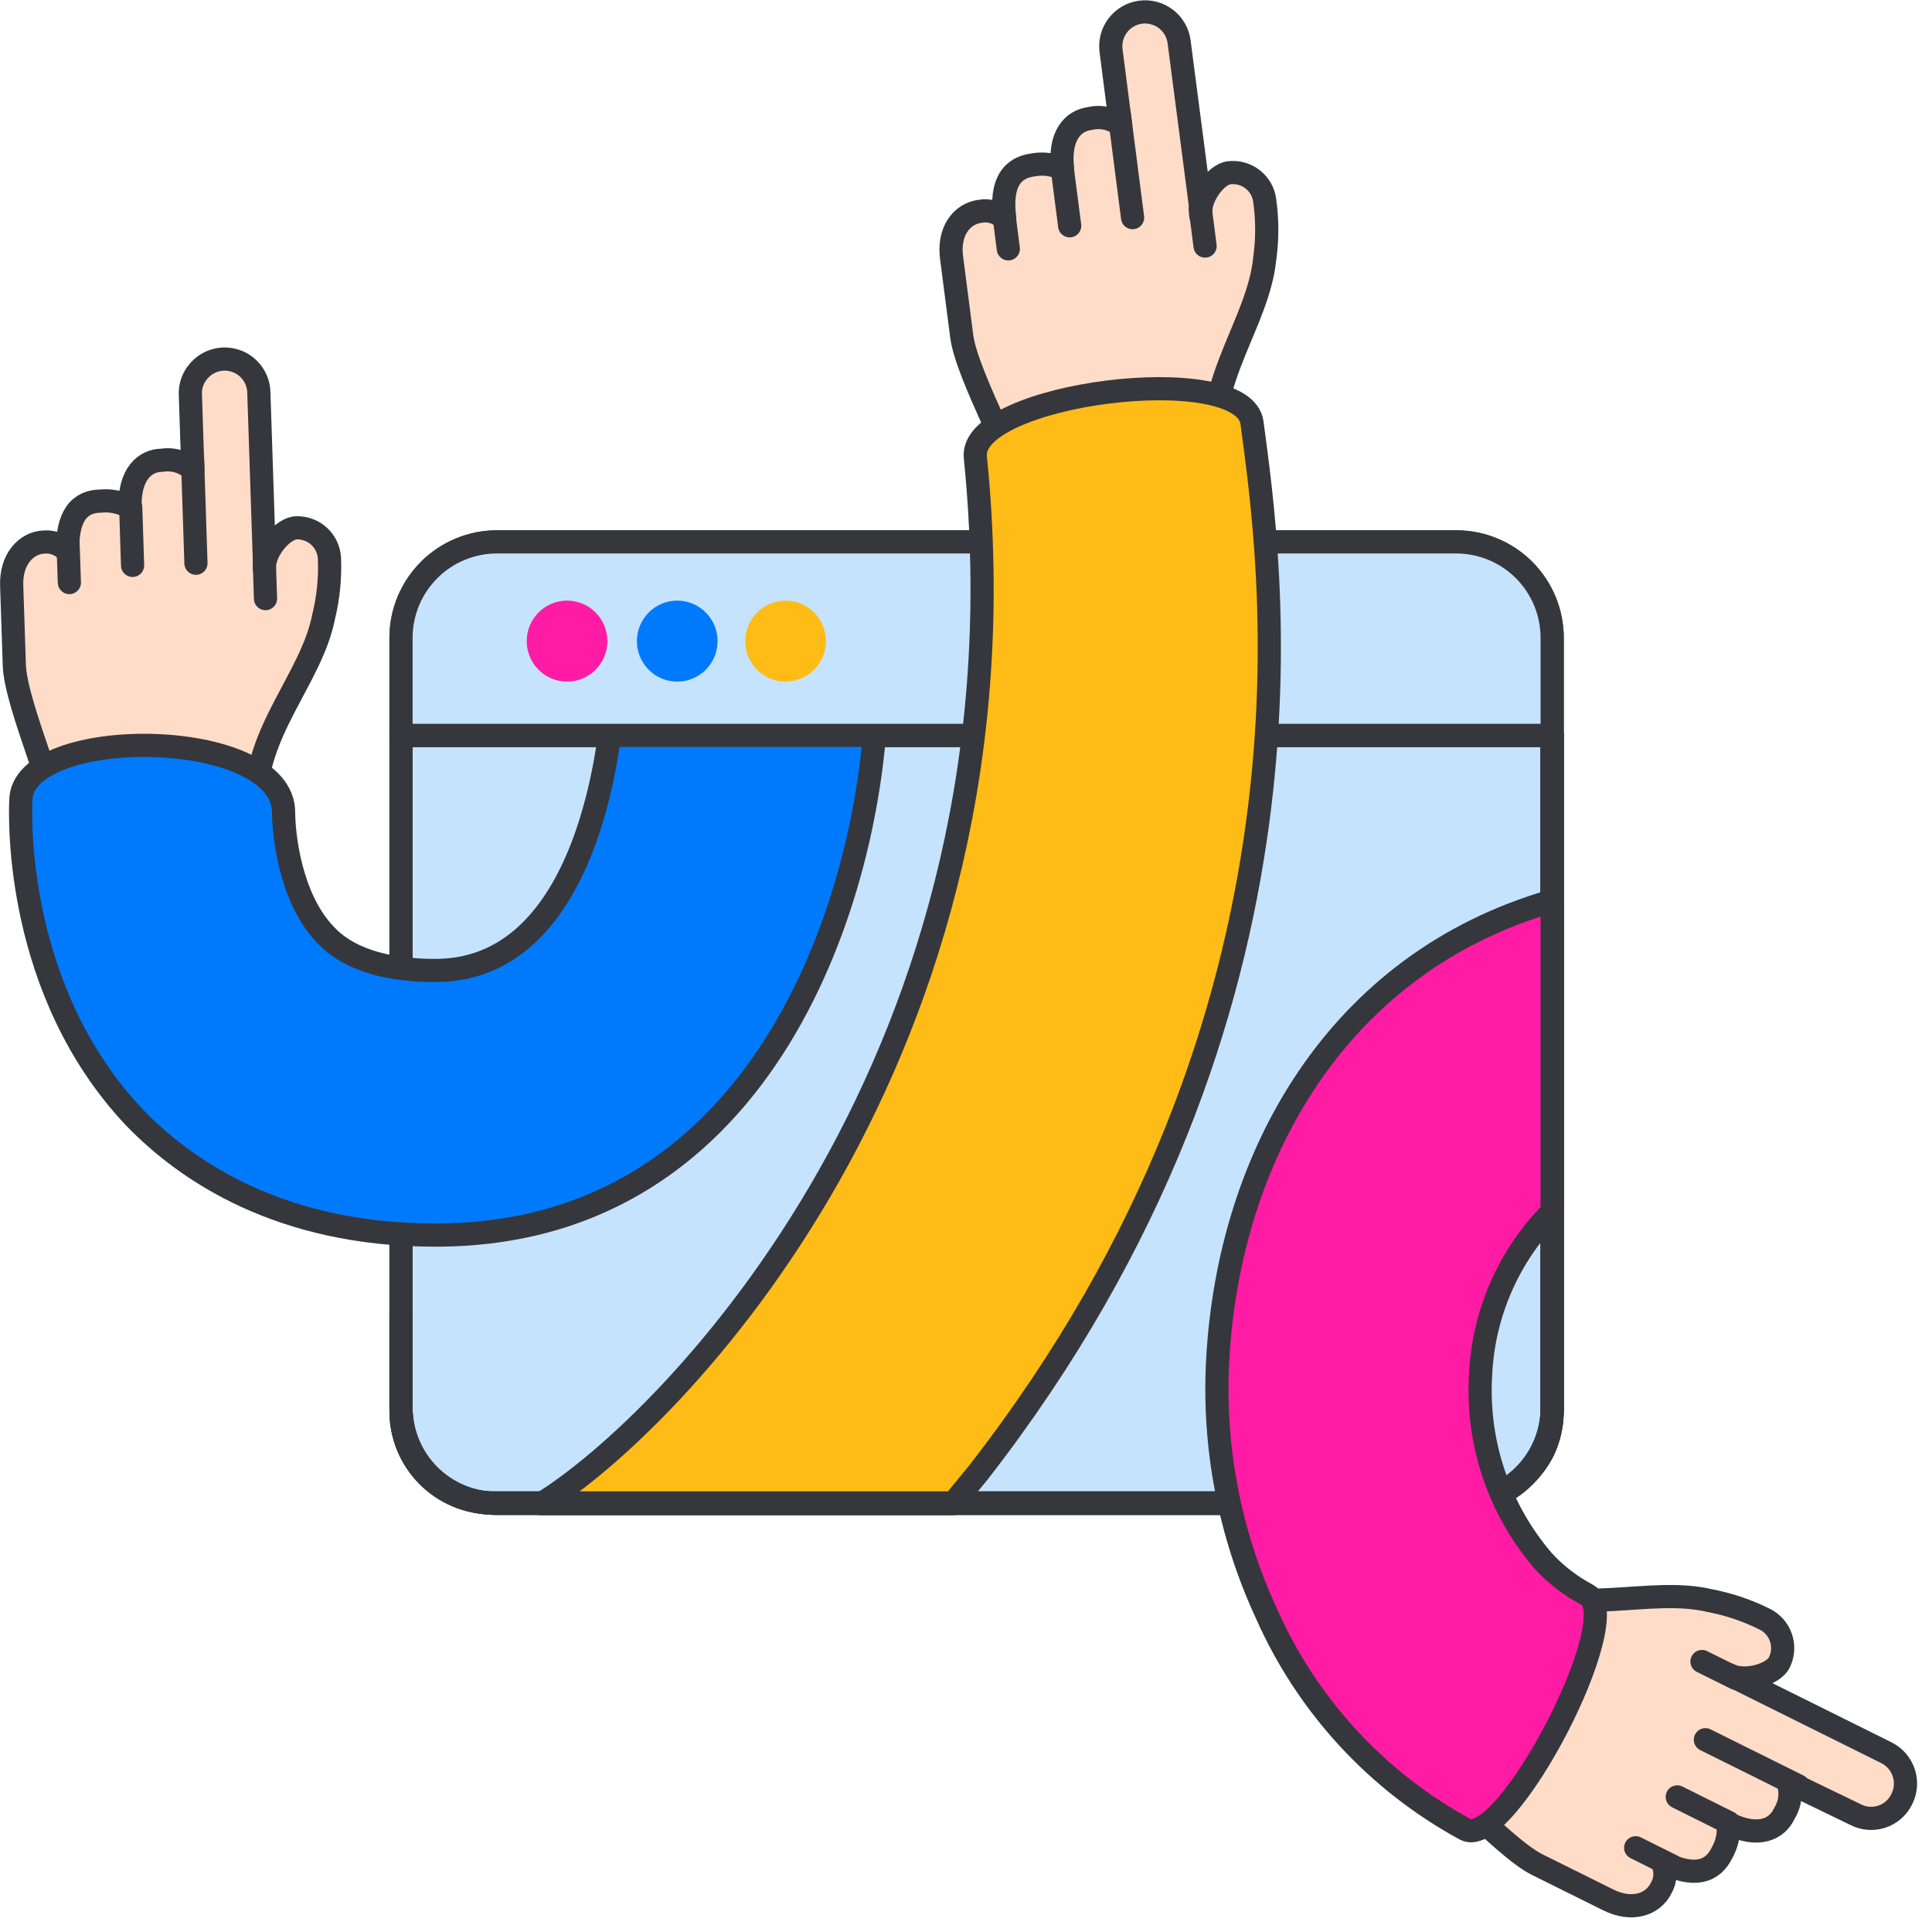 <svg width="125" height="125" viewBox="0 0 125 125" fill="none" xmlns="http://www.w3.org/2000/svg">
<path d="M100.425 41.29V47.58H25.945V41.29C25.943 40.473 26.101 39.664 26.411 38.909C26.722 38.154 27.178 37.468 27.754 36.889C28.329 36.31 29.014 35.851 29.767 35.537C30.521 35.223 31.329 35.061 32.145 35.06H94.235C95.051 35.062 95.858 35.225 96.61 35.54C97.363 35.854 98.046 36.314 98.621 36.893C99.195 37.471 99.651 38.157 99.96 38.912C100.27 39.666 100.428 40.474 100.425 41.29Z" fill="#C6E3FD" stroke="#36373C" stroke-width="1.5" stroke-linejoin="round"/>
<path d="M100.426 47.579V91.289C100.427 92.186 100.226 93.072 99.836 93.879C99.571 94.397 99.234 94.875 98.836 95.299C98.322 95.868 97.704 96.333 97.016 96.669C96.248 97.038 95.408 97.233 94.556 97.239H31.866C31.082 97.238 30.306 97.081 29.583 96.778C28.86 96.475 28.205 96.032 27.654 95.474C27.104 94.916 26.669 94.254 26.376 93.528C26.083 92.801 25.936 92.023 25.946 91.239V47.579H100.426Z" fill="#C6E3FD" stroke="#36373C" stroke-width="1.5" stroke-linejoin="round"/>
<path d="M100.425 47.58V91.05C100.433 92.594 99.862 94.086 98.825 95.23C98.313 95.799 97.7 96.267 97.015 96.61C96.268 96.999 95.447 97.224 94.605 97.27H32.145C31.329 97.269 30.521 97.106 29.767 96.793C29.014 96.479 28.329 96.019 27.754 95.441C27.178 94.862 26.722 94.175 26.411 93.42C26.101 92.665 25.943 91.856 25.945 91.04V47.58H100.425Z" stroke="#36373C" stroke-width="1.5" stroke-linejoin="round"/>
<path d="M16.557 52.2C16.397 47.36 20.147 43.93 20.937 39.91C21.239 38.68 21.367 37.415 21.317 36.15C21.297 35.603 21.061 35.087 20.663 34.713C20.264 34.339 19.734 34.136 19.187 34.15C18.337 34.15 17.067 35.61 17.107 36.76V36.29L16.747 25.39C16.737 24.949 16.595 24.521 16.34 24.162C16.084 23.802 15.727 23.527 15.314 23.372C14.901 23.217 14.451 23.189 14.022 23.293C13.593 23.395 13.205 23.624 12.907 23.95C12.707 24.161 12.551 24.411 12.45 24.684C12.348 24.958 12.303 25.249 12.317 25.54L12.477 30.39C12.212 30.142 11.895 29.959 11.548 29.853C11.201 29.748 10.835 29.722 10.477 29.78C9.407 29.78 8.347 30.65 8.417 32.84C7.852 32.501 7.193 32.354 6.537 32.42C5.167 32.42 4.307 33.36 4.387 35.71C4.202 35.488 3.967 35.314 3.7 35.203C3.434 35.092 3.145 35.046 2.857 35.07C1.687 35.11 0.687 36.2 0.757 37.91L0.927 43.05C1.017 45.66 4.107 52.43 3.427 52.64C3.487 54.5 16.627 54.05 16.557 52.2Z" fill="#FFDCC8"/>
<path d="M12.458 29.71L12.678 36.44L12.458 29.71ZM8.458 32.84L8.578 36.58L8.458 32.84ZM4.398 35.02L4.488 37.69L4.398 35.02ZM17.098 36.29L17.178 38.73L17.098 36.29Z" fill="#C6E3FD"/>
<path d="M12.458 29.71L12.678 36.44M8.458 32.84L8.578 36.58M4.398 35.02L4.488 37.69M17.098 36.29L17.178 38.73" stroke="#36373C" stroke-width="1.5" stroke-linecap="round" stroke-linejoin="round"/>
<path d="M16.557 52.2C16.397 47.36 20.147 43.93 20.937 39.91C21.239 38.68 21.367 37.415 21.317 36.15C21.297 35.603 21.061 35.087 20.663 34.713C20.264 34.339 19.734 34.136 19.187 34.15C18.337 34.15 17.067 35.61 17.107 36.76V36.29L16.747 25.39C16.737 24.949 16.595 24.521 16.34 24.162C16.084 23.802 15.727 23.527 15.314 23.372C14.901 23.217 14.451 23.189 14.022 23.293C13.593 23.395 13.205 23.624 12.907 23.95C12.707 24.161 12.551 24.411 12.45 24.684C12.348 24.958 12.303 25.249 12.317 25.54L12.477 30.39C12.212 30.142 11.895 29.959 11.548 29.853C11.201 29.748 10.835 29.722 10.477 29.78C9.407 29.78 8.347 30.65 8.417 32.84C7.852 32.501 7.193 32.354 6.537 32.42C5.167 32.42 4.307 33.36 4.387 35.71C4.202 35.488 3.967 35.314 3.7 35.203C3.434 35.092 3.145 35.046 2.857 35.07C1.687 35.11 0.687 36.2 0.757 37.91L0.927 43.05C1.017 45.66 4.107 52.43 3.427 52.64" stroke="#36373C" stroke-width="1.5" stroke-linecap="round" stroke-linejoin="round"/>
<path d="M97.687 102.5C102.007 104.65 106.687 102.63 110.627 103.56C111.867 103.797 113.068 104.204 114.197 104.77C114.686 105.018 115.057 105.449 115.231 105.969C115.405 106.489 115.368 107.057 115.127 107.55C114.767 108.33 112.927 108.88 111.907 108.37L112.327 108.57L122.047 113.4C122.31 113.53 122.545 113.712 122.738 113.934C122.931 114.155 123.078 114.413 123.171 114.692C123.264 114.971 123.301 115.265 123.279 115.558C123.258 115.851 123.179 116.137 123.047 116.4C122.919 116.666 122.74 116.903 122.518 117.098C122.297 117.294 122.039 117.442 121.759 117.536C121.479 117.629 121.183 117.665 120.889 117.642C120.595 117.618 120.309 117.536 120.047 117.4L115.687 115.29C115.801 115.63 115.838 115.992 115.795 116.348C115.752 116.704 115.63 117.047 115.437 117.35C114.967 118.35 113.767 118.94 111.807 117.97C111.881 118.628 111.745 119.294 111.417 119.87C110.817 121.1 109.647 121.52 107.547 120.48C107.672 120.741 107.732 121.028 107.721 121.317C107.711 121.606 107.63 121.888 107.487 122.14C106.947 123.25 105.567 123.68 104.047 122.92L99.457 120.64C97.127 119.48 92.267 113.86 91.797 114.39C90.177 113.52 96.007 101.68 97.687 102.5Z" fill="#FFDCC8"/>
<path d="M116.338 115.54L110.338 112.56L116.338 115.54ZM111.848 117.92L108.518 116.26L111.848 117.92ZM108.198 120.73L105.828 119.55L108.198 120.73ZM112.298 108.58L110.118 107.5L112.298 108.58Z" fill="#C6E3FD"/>
<path d="M116.338 115.54L110.338 112.56M111.848 117.92L108.518 116.26M108.198 120.73L105.828 119.55M112.298 108.58L110.118 107.5" stroke="#36373C" stroke-width="1.5" stroke-linecap="round" stroke-linejoin="round"/>
<path d="M97.687 102.5C102.007 104.65 106.687 102.63 110.627 103.56C111.867 103.797 113.068 104.204 114.197 104.77C114.686 105.019 115.057 105.45 115.231 105.97C115.405 106.49 115.368 107.057 115.127 107.55C114.767 108.33 112.927 108.88 111.907 108.37L112.327 108.57L122.047 113.4C122.31 113.531 122.545 113.712 122.738 113.934C122.931 114.156 123.078 114.413 123.171 114.692C123.264 114.971 123.3 115.265 123.279 115.558C123.258 115.851 123.179 116.138 123.047 116.4C122.919 116.666 122.74 116.904 122.518 117.099C122.297 117.294 122.039 117.443 121.759 117.536C121.479 117.629 121.183 117.665 120.889 117.642C120.595 117.619 120.309 117.536 120.047 117.4L115.687 115.29C115.801 115.63 115.838 115.992 115.795 116.348C115.752 116.705 115.629 117.047 115.437 117.35C114.967 118.35 113.767 118.94 111.807 117.97C111.881 118.629 111.745 119.294 111.417 119.87C110.817 121.1 109.647 121.52 107.547 120.48C107.672 120.741 107.732 121.028 107.721 121.317C107.711 121.606 107.63 121.889 107.487 122.14C106.947 123.25 105.567 123.68 104.047 122.92L99.457 120.64C97.127 119.48 92.267 113.86 91.797 114.39" stroke="#36373C" stroke-width="1.5" stroke-linecap="round" stroke-linejoin="round"/>
<path d="M28.179 79.91C18.099 79.91 12.029 75.75 8.689 72.29C1.019 64.17 1.289 53.04 1.349 51.8C1.349 46.86 18.349 46.97 18.349 52.57C18.349 53.9 18.749 58.1 21.069 60.49C21.619 61.06 23.309 62.79 28.169 62.79C38.849 62.79 39.669 45.57 39.699 44.79L56.699 45.39C56.339 57.36 49.869 79.91 28.179 79.91Z" fill="#007AFD" stroke="#36373C" stroke-width="1.5" stroke-linejoin="round"/>
<path d="M78.626 29.39C78.006 24.59 81.416 20.82 81.826 16.75C82.002 15.496 82.002 14.224 81.826 12.97C81.756 12.427 81.474 11.933 81.041 11.598C80.608 11.262 80.059 11.112 79.516 11.18C78.666 11.27 77.516 12.84 77.696 13.97V13.51L76.286 2.69C76.247 2.401 76.151 2.123 76.004 1.871C75.857 1.619 75.662 1.399 75.43 1.222C75.197 1.046 74.933 0.917 74.651 0.843C74.369 0.768 74.075 0.75 73.786 0.79C73.497 0.829 73.219 0.925 72.967 1.072C72.715 1.219 72.495 1.414 72.318 1.646C72.142 1.879 72.013 2.143 71.939 2.425C71.865 2.707 71.847 3.001 71.886 3.29L72.506 8.1C72.227 7.882 71.902 7.73 71.555 7.656C71.209 7.581 70.85 7.586 70.506 7.67C69.446 7.81 68.506 8.74 68.746 10.92C68.152 10.636 67.483 10.549 66.836 10.67C65.476 10.85 64.706 11.82 65.006 14.16C64.8 13.956 64.548 13.804 64.271 13.719C63.994 13.634 63.701 13.617 63.416 13.67C62.196 13.83 61.346 14.99 61.566 16.67L62.226 21.77C62.556 24.35 66.226 30.77 65.616 31.08C65.826 32.93 78.866 31.29 78.626 29.39Z" fill="#FFDCC8"/>
<path d="M72.418 7.4L73.278 14.08L72.418 7.4ZM68.728 10.9L69.208 14.61L68.728 10.9ZM64.898 13.45L65.238 16.1L64.898 13.45ZM77.658 13.51L77.968 15.92L77.658 13.51Z" fill="#C6E3FD"/>
<path d="M72.418 7.4L73.278 14.08M68.728 10.9L69.208 14.61M64.898 13.45L65.238 16.1M77.658 13.51L77.968 15.92" stroke="#36373C" stroke-width="1.5" stroke-linecap="round" stroke-linejoin="round"/>
<path d="M78.626 29.39C78.006 24.59 81.416 20.82 81.826 16.75C82.002 15.496 82.002 14.224 81.826 12.97C81.756 12.427 81.474 11.933 81.041 11.598C80.608 11.262 80.059 11.112 79.516 11.18C78.666 11.27 77.516 12.84 77.696 13.97V13.51L76.286 2.69C76.247 2.401 76.151 2.123 76.004 1.871C75.857 1.619 75.662 1.399 75.43 1.222C75.197 1.046 74.933 0.917 74.651 0.843C74.369 0.768 74.075 0.75 73.786 0.79C73.497 0.829 73.219 0.925 72.967 1.072C72.715 1.219 72.495 1.414 72.318 1.646C72.142 1.879 72.013 2.143 71.939 2.425C71.865 2.707 71.847 3.001 71.886 3.29L72.506 8.1C72.227 7.882 71.902 7.73 71.555 7.656C71.209 7.581 70.85 7.586 70.506 7.67C69.446 7.81 68.506 8.74 68.746 10.92C68.152 10.636 67.483 10.549 66.836 10.67C65.476 10.85 64.706 11.82 65.006 14.16C64.8 13.956 64.548 13.804 64.271 13.719C63.994 13.634 63.701 13.617 63.416 13.67C62.196 13.83 61.346 14.99 61.566 16.67L62.226 21.77C62.556 24.35 66.226 30.77 65.616 31.08" stroke="#36373C" stroke-width="1.5" stroke-linecap="round" stroke-linejoin="round"/>
<path d="M100.425 41.29V47.58H25.945V41.29C25.943 40.473 26.101 39.664 26.411 38.909C26.722 38.154 27.178 37.468 27.754 36.889C28.329 36.31 29.014 35.851 29.767 35.537C30.521 35.223 31.329 35.061 32.145 35.06H94.235C95.051 35.062 95.858 35.225 96.61 35.54C97.363 35.854 98.046 36.314 98.621 36.893C99.195 37.471 99.651 38.157 99.96 38.912C100.27 39.666 100.428 40.474 100.425 41.29Z" fill="#C6E3FD" stroke="#36373C" stroke-width="1.5" stroke-linejoin="round"/>
<path d="M36.688 44.1C38.13 44.1 39.298 42.927 39.298 41.48C39.298 40.033 38.13 38.86 36.688 38.86C35.247 38.86 34.078 40.033 34.078 41.48C34.078 42.927 35.247 44.1 36.688 44.1Z" fill="#FF1BA4"/>
<path d="M43.817 44.1C45.258 44.1 46.427 42.927 46.427 41.48C46.427 40.033 45.258 38.86 43.817 38.86C42.376 38.86 41.207 40.033 41.207 41.48C41.207 42.927 42.376 44.1 43.817 44.1Z" fill="#007AFD"/>
<path d="M50.829 44.1C52.27 44.1 53.439 42.927 53.439 41.48C53.439 40.033 52.27 38.86 50.829 38.86C49.387 38.86 48.219 40.033 48.219 41.48C48.219 42.927 49.387 44.1 50.829 44.1Z" fill="#FFBC16"/>
<path d="M63.287 95.29L61.647 97.29H35.027C43.357 92.16 67.027 68.29 63.107 29.61C62.597 25.45 80.487 23.2 81.007 27.37C82.157 36.12 86.687 65.23 63.287 95.29Z" fill="#FFBC16" stroke="#36373C" stroke-width="1.5" stroke-linejoin="round"/>
<path d="M100.426 47.58V91.29C100.427 92.187 100.226 93.073 99.836 93.88C99.571 94.398 99.234 94.876 98.836 95.3C98.322 95.869 97.704 96.334 97.016 96.67C96.248 97.039 95.408 97.234 94.556 97.24H31.866C31.082 97.239 30.306 97.082 29.583 96.779C28.86 96.476 28.205 96.033 27.654 95.475C27.104 94.917 26.669 94.255 26.376 93.529C26.083 92.802 25.936 92.024 25.946 91.24" stroke="#36373C" stroke-width="1.5" stroke-linecap="round" stroke-linejoin="round"/>
<path d="M100.425 47.58V91.05C100.433 92.594 99.862 94.086 98.825 95.23C98.313 95.799 97.7 96.267 97.015 96.61C96.268 96.999 95.447 97.224 94.605 97.27H32.145C31.329 97.269 30.521 97.106 29.767 96.793C29.014 96.479 28.329 96.019 27.754 95.441C27.178 94.862 26.722 94.175 26.411 93.42C26.101 92.665 25.943 91.856 25.945 91.04V85.04" stroke="#36373C" stroke-width="1.5" stroke-linecap="round" stroke-linejoin="round"/>
<path d="M102.684 103.18C105.324 104.56 97.434 119.74 94.805 118.36C89.081 115.247 84.551 110.323 81.924 104.36C79.559 99.248 78.481 93.635 78.784 88.01C79.495 74.79 86.534 62.29 100.424 58.29V78.4C97.629 81.215 95.979 84.967 95.794 88.93C95.525 93.297 96.959 97.598 99.794 100.93L99.855 101C100.668 101.882 101.624 102.619 102.684 103.18Z" fill="#FF1BA4" stroke="#36373C" stroke-width="1.5" stroke-linejoin="round"/>
</svg>
